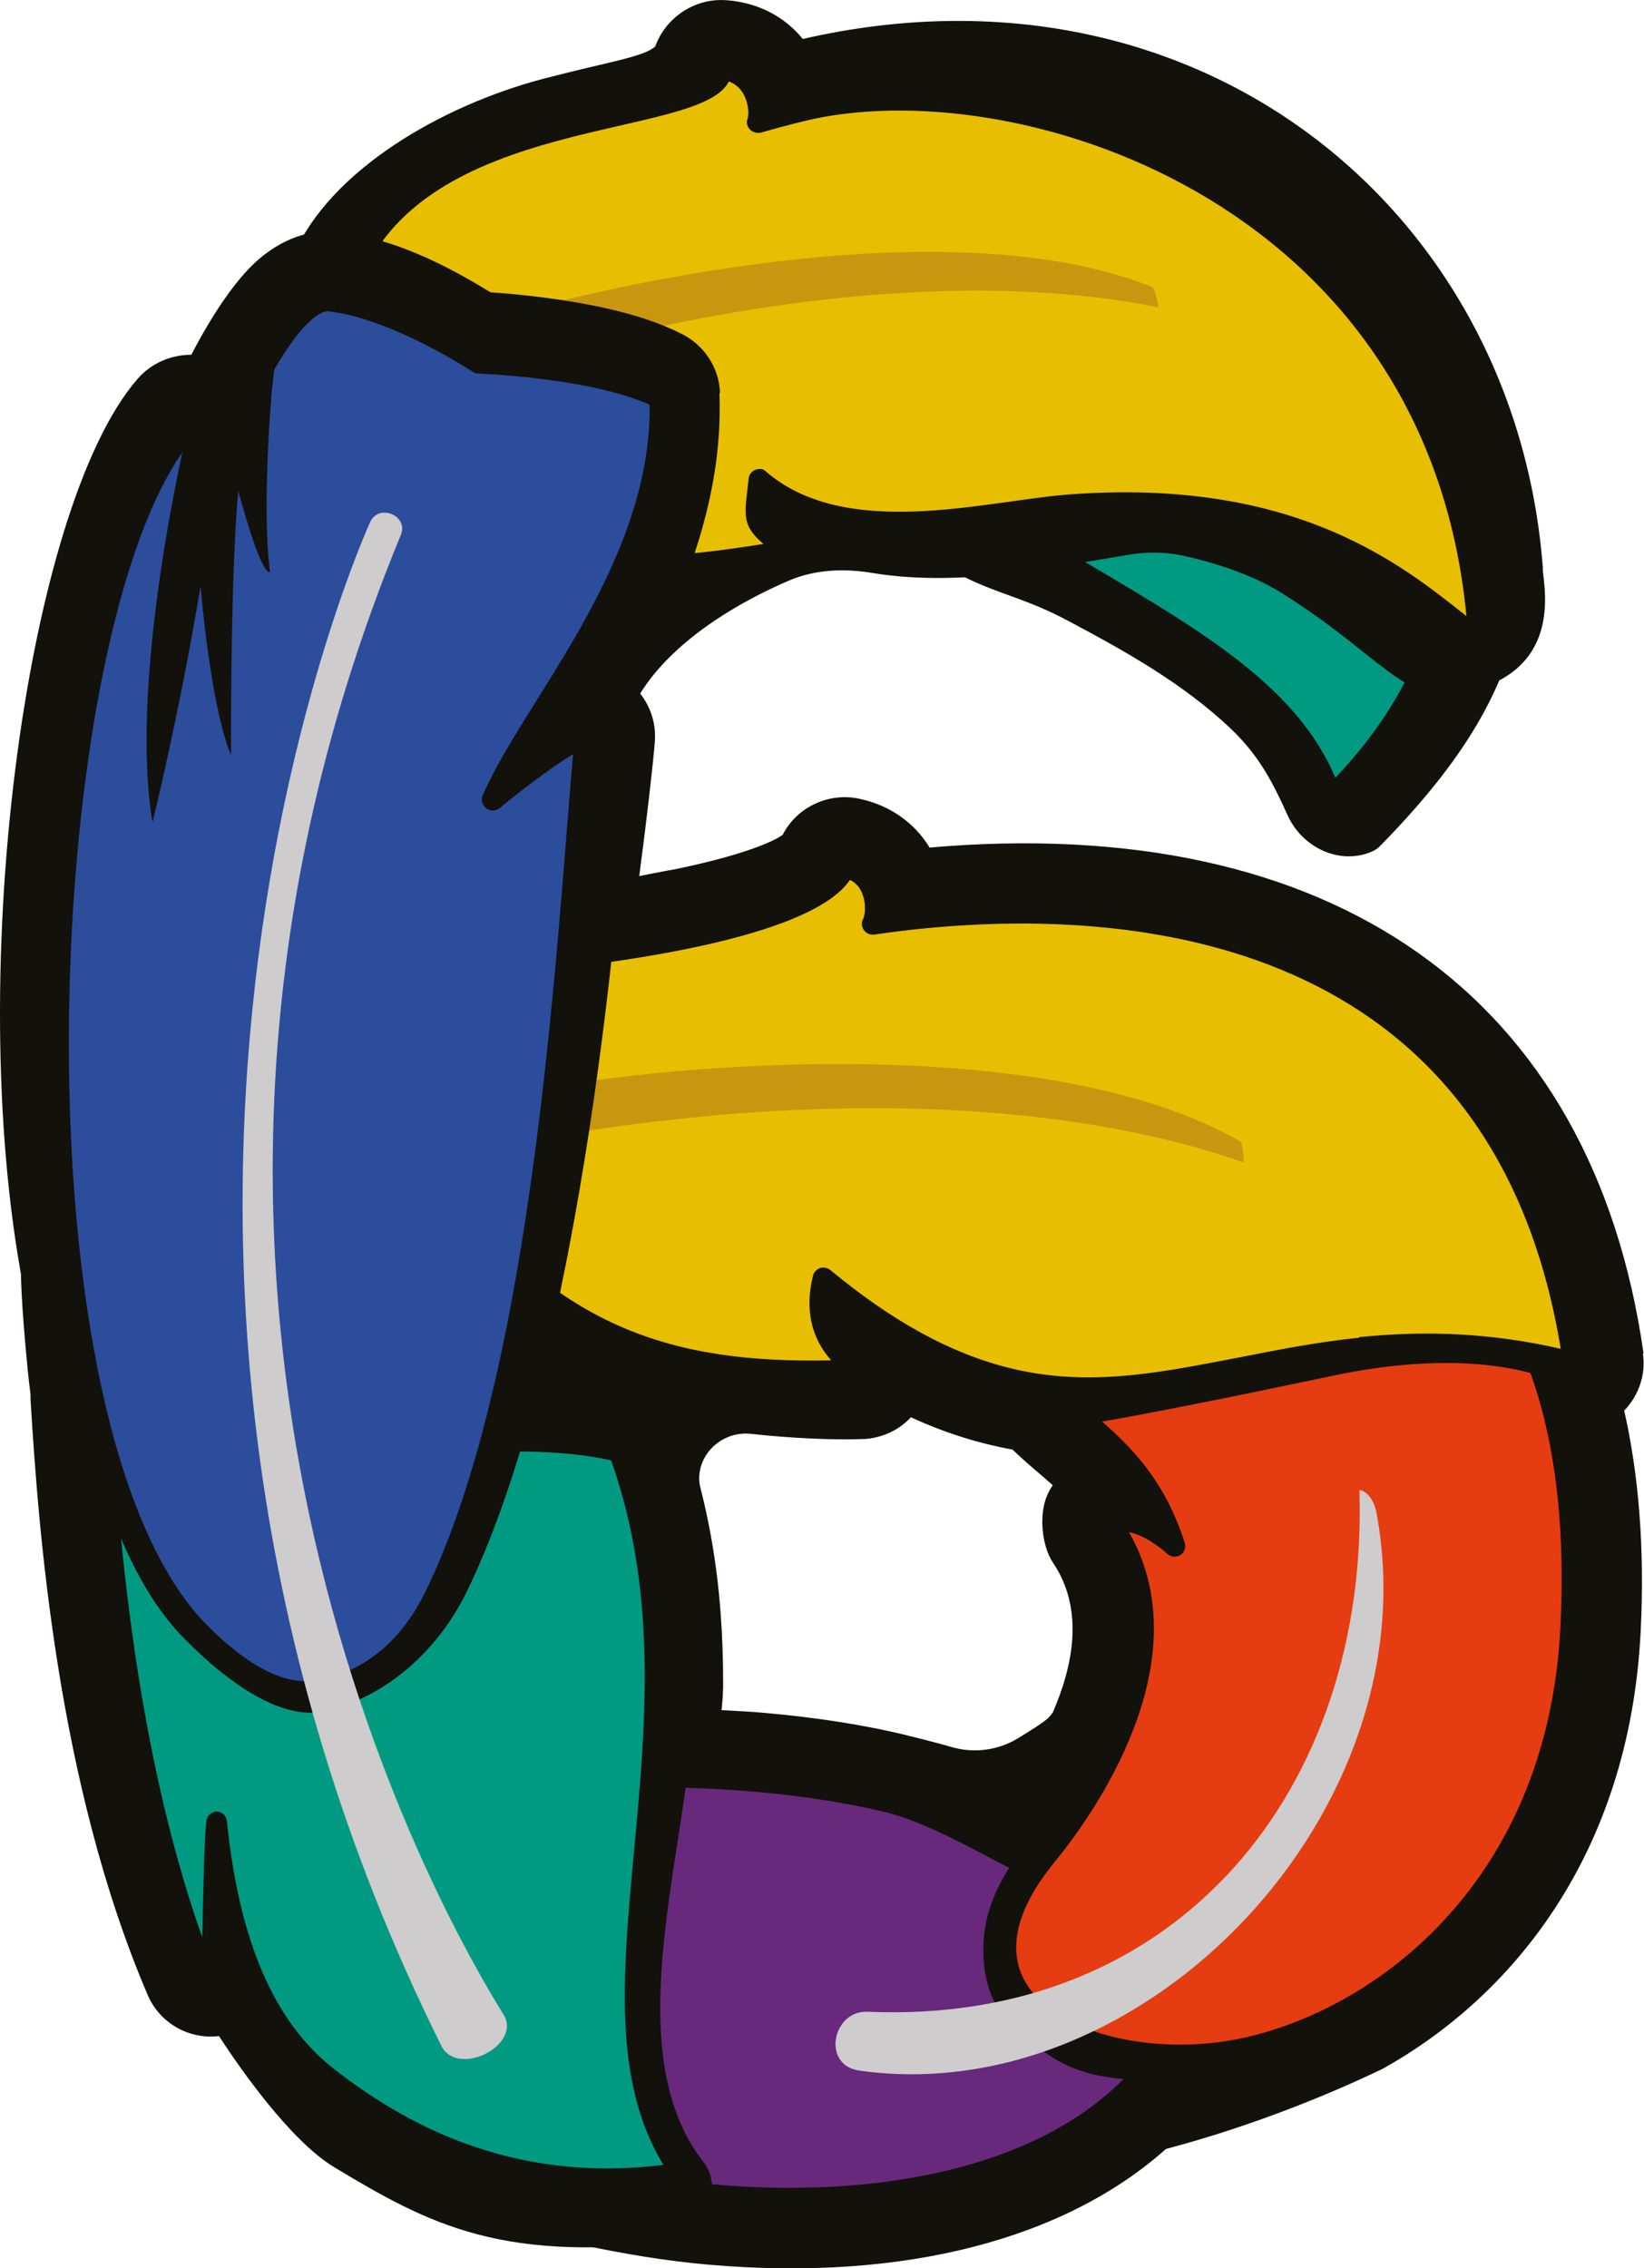 <?xml version="1.0" encoding="UTF-8"?> <svg xmlns="http://www.w3.org/2000/svg" width="29" height="40" viewBox="0 0 29 40" fill="none"><g clip-path="url(#clip0_1157_4338)"><path d="M12.076 36.165C11.929 35.02 12.067 33.885 12.224 32.75C12.372 31.712 12.702 31.283 12.732 30.236C12.707 30.241 12.761 29.978 12.756 29.666C12.756 28.024 12.535 26.265 11.756 24.511C11.86 24.511 11.973 24.506 12.076 24.506C11.559 24.034 11.017 23.59 10.411 23.225C9.45 22.64 8.431 22.377 7.322 22.216C6.233 22.06 5.11 21.924 4.011 22.012C2.868 22.104 2.05 22.479 1.242 23.274C0.961 23.546 0.045 19.551 0.488 24.155C0.503 24.297 0.518 24.438 0.538 24.584V24.667C0.676 26.962 1.006 31.449 2.607 35.186C2.819 35.678 3.331 35.97 3.863 35.907C4.188 36.409 5.105 37.744 5.898 38.221C7.563 39.22 8.874 39.951 12.185 39.493C12.205 39.493 12.224 39.488 12.244 39.483C12.564 39.425 12.835 39.23 13.008 38.967C12.554 38.075 12.2 37.14 12.072 36.155L12.076 36.165Z" fill="#13110C"></path><path d="M19.712 32.794C18.806 31.932 18.727 30.29 18.574 30.202C18.52 30.314 18.224 30.489 17.949 30.66C17.599 30.869 17.18 30.923 16.791 30.811C16.367 30.689 15.963 30.597 15.934 30.587C15.199 30.412 14.372 30.285 13.485 30.207C13.224 30.183 12.972 30.173 12.716 30.158C12.716 30.173 12.716 30.187 12.711 30.202C12.47 31.328 11.755 32.214 11.243 33.223C10.75 34.187 10.312 35.259 10.1 36.321C9.888 37.388 10.011 38.499 10.272 39.591C11.016 39.751 11.76 39.873 12.489 39.937C15.963 40.243 18.796 39.478 20.57 37.895C21.713 37.525 22.871 36.877 23.886 35.907C22.383 35.03 20.998 34.007 19.722 32.799L19.712 32.794Z" fill="#13110C"></path><path fill-rule="evenodd" clip-rule="evenodd" d="M7.686 31.547C7.686 31.547 12.135 30.938 15.643 31.776C17.225 32.156 19.201 33.905 21.314 33.91C20.723 38.991 13.643 40.01 7.085 37.354C6.405 35.795 6.627 32.453 7.686 31.547Z" fill="#68297C"></path><path d="M12.573 38.904C10.76 38.743 8.834 38.271 7.011 37.53C6.966 37.511 6.927 37.477 6.907 37.428C6.203 35.82 6.429 32.371 7.558 31.401C7.587 31.377 7.622 31.362 7.656 31.357C7.686 31.357 10.494 30.977 13.386 31.231C14.224 31.304 14.997 31.425 15.682 31.586C16.323 31.737 17.012 32.103 17.747 32.488C18.885 33.087 20.067 33.711 21.309 33.715C21.363 33.715 21.417 33.74 21.452 33.779C21.486 33.818 21.506 33.871 21.501 33.925C21.097 37.389 17.594 39.338 12.573 38.899M7.228 37.209C8.996 37.915 10.854 38.373 12.608 38.524C16.357 38.855 20.515 37.852 21.092 34.086C19.821 34.003 18.628 33.379 17.569 32.819C16.86 32.444 16.19 32.093 15.594 31.952C14.923 31.791 14.17 31.674 13.352 31.601C10.736 31.372 8.178 31.669 7.765 31.718C6.804 32.619 6.626 35.718 7.223 37.204" fill="#13110C"></path><path fill-rule="evenodd" clip-rule="evenodd" d="M7.332 20.872C4.691 18.777 1.326 18.694 1.326 18.694C1.326 18.694 1.371 21.228 1.745 24.497C1.765 24.75 1.937 30.88 3.706 35.06C3.716 35.06 3.721 35.055 3.731 35.05C3.75 34.163 3.913 33.325 3.957 32.994C4.041 33.788 4.179 34.47 4.371 35.074C4.617 35.191 4.81 35.42 4.819 35.693C4.819 35.708 4.819 35.713 4.819 35.722C4.829 35.747 4.844 35.776 4.854 35.8C4.864 35.815 4.874 35.834 4.893 35.854C4.928 35.903 4.962 35.951 4.997 35.995C5.085 36.112 5.184 36.219 5.283 36.327C5.302 36.346 5.327 36.37 5.342 36.385C5.386 36.429 5.43 36.473 5.475 36.517C5.879 36.906 6.253 37.208 6.751 37.457C7.332 37.749 7.874 38.124 8.475 38.217C9.052 38.309 9.628 38.334 10.18 38.49C10.751 38.465 11.362 38.407 12.013 38.319C9.268 34.504 15.033 26.987 7.327 20.872H7.332Z" fill="#009A83"></path><path d="M12.052 38.499H12.042C9.027 38.913 6.963 37.783 5.667 36.779C4.854 36.146 4.277 35.196 3.933 33.89C3.928 34.255 3.918 34.621 3.913 34.923V35.118C3.913 35.206 3.844 35.279 3.76 35.298C3.671 35.313 3.588 35.269 3.553 35.191C2.016 31.6 1.691 26.869 1.563 24.628V24.526C1.188 21.286 1.134 18.733 1.139 18.704C1.139 18.655 1.159 18.606 1.193 18.567C1.228 18.533 1.277 18.514 1.331 18.514C1.469 18.514 4.79 18.616 7.45 20.73C12.308 24.584 11.89 29.072 11.555 32.672C11.348 34.899 11.17 36.823 12.17 38.212C12.21 38.265 12.215 38.333 12.19 38.392C12.165 38.45 12.116 38.489 12.052 38.499ZM3.78 31.946C3.78 31.946 3.804 31.946 3.819 31.946C3.913 31.946 3.992 32.019 4.002 32.112C4.218 34.236 4.839 35.668 5.898 36.492C7.066 37.398 8.963 38.519 11.702 38.178C10.806 36.706 10.983 34.811 11.185 32.638C11.53 28.94 11.919 24.75 7.219 21.018C5.016 19.269 2.267 18.952 1.523 18.894C1.543 19.551 1.627 21.778 1.937 24.482L1.947 24.604C2.065 26.65 2.326 30.65 3.568 34.168C3.588 33.193 3.607 32.346 3.642 32.107C3.652 32.024 3.716 31.966 3.79 31.951" fill="#13110C"></path><path d="M26.103 9.891C26.078 9.862 26.054 9.827 26.034 9.798C26.009 9.769 25.965 9.715 25.95 9.696C25.812 9.545 25.649 9.413 25.502 9.277C25.324 9.111 25.137 8.955 24.955 8.795C24.073 8.721 23.186 8.697 22.299 8.692C20.772 8.682 19.24 8.566 17.717 8.682C16.953 8.741 16.2 8.902 15.456 9.062C15.436 9.062 15.411 9.072 15.387 9.077C15.589 9.238 15.796 9.399 16.003 9.545C16.249 9.73 16.5 9.847 16.48 9.862C17.353 10.456 17.899 10.446 18.831 10.943C19.851 11.484 20.861 12.049 21.703 12.843C22.22 13.331 22.462 13.822 22.718 14.388C22.959 14.909 23.546 15.226 24.102 15.055C24.191 15.026 24.265 14.992 24.319 14.943C24.334 14.928 24.349 14.914 24.364 14.899C26.004 13.228 26.576 12 26.832 10.748C26.556 10.49 26.32 10.178 26.113 9.9L26.103 9.891Z" fill="#13110C"></path><path fill-rule="evenodd" clip-rule="evenodd" d="M25.496 9.277C25.319 9.111 25.132 8.955 24.949 8.795C24.067 8.721 23.176 8.697 22.294 8.692C20.766 8.682 19.234 8.566 17.712 8.682C17.465 8.702 17.219 8.731 16.973 8.77C19.707 10.665 22.708 11.727 23.486 14.061C23.944 13.594 24.353 13.14 24.708 12.702C24.91 12.166 25.225 11.693 25.491 11.177C25.733 10.714 25.777 10.164 25.851 9.613C25.738 9.501 25.61 9.394 25.491 9.282L25.496 9.277Z" fill="#009A83"></path><path d="M25.572 9.339C25.443 10.66 24.971 12.238 23.556 13.715C22.886 12.131 21.236 11.152 19.344 10.031C18.649 9.622 17.94 9.193 17.245 8.726C17.068 8.75 16.89 8.774 16.713 8.804C17.531 9.383 18.363 9.88 19.152 10.343C21.093 11.493 22.763 12.487 23.31 14.109C23.33 14.168 23.384 14.216 23.443 14.231C23.502 14.246 23.566 14.231 23.611 14.187H23.616C25.118 12.648 25.705 11.035 25.897 9.646C25.793 9.539 25.68 9.437 25.567 9.339H25.572Z" fill="#13110C"></path><path fill-rule="evenodd" clip-rule="evenodd" d="M12.199 30.597C12.016 32.965 10.942 36.234 12.401 38.119C12.76 38.543 12.425 39.289 12.381 39.303C12.228 39.337 11.977 38.149 11.864 38.012C11.233 37.262 11.149 34.348 11.213 34.002C11.376 32.112 11.484 30.709 11.484 30.709C11.745 30.499 12.204 30.597 12.204 30.597" fill="#13110C"></path><path d="M27.217 10.031C26.744 3.688 21.117 -0.907 14.161 0.687C13.835 0.287 13.367 0.048 12.83 0.005C12.264 -0.044 11.746 0.302 11.559 0.818C11.362 1.003 10.746 1.086 9.588 1.388C7.77 1.866 5.829 3.006 5.179 4.492C4.282 5.164 5.598 4.526 5.125 5.559C4.597 6.713 7.209 6.061 7.514 7.196C7.893 8.618 7.588 10.056 7.824 11.488C7.869 11.761 7.913 12.034 7.958 12.302C8.672 12.195 9.391 12.097 10.111 12.156C10.963 12.219 10.14 13.281 10.958 13.154C11.106 11.883 12.49 10.85 13.924 10.236C14.382 10.041 14.895 10.022 15.387 10.104C16.195 10.241 17.067 10.197 17.713 10.124C18.299 10.056 19.314 9.885 19.91 9.783C20.255 9.724 20.61 9.734 20.95 9.817C21.59 9.968 22.177 10.182 22.635 10.475C24.354 11.556 24.783 12.428 25.773 12.229C27.572 11.868 27.242 10.402 27.212 10.027L27.217 10.031Z" fill="#13110C"></path><path fill-rule="evenodd" clip-rule="evenodd" d="M25.986 10.124C25.336 1.461 16.388 1.281 13.363 2.158C13.442 1.929 13.2 0.842 12.727 1.222C11.742 2.022 7.382 3.176 7.382 3.176L6.697 3.61C6.697 3.61 7.081 6.421 6.076 7.439C8.466 9.983 10.589 10.494 13.427 10.104C13.437 10.06 13.447 10.017 13.467 9.973L13.575 9.802C13.634 9.729 13.708 9.676 13.787 9.627C13.516 9.31 13.432 8.901 13.398 8.453C14.639 9.125 15.467 9.349 16.645 9.447C16.763 9.349 16.906 9.286 17.058 9.271C17.546 9.222 18.034 9.188 18.512 9.081C18.812 9.013 19.093 8.989 19.399 9.003C19.551 9.013 19.699 9.037 19.847 9.052C19.921 9.062 20 9.062 20.074 9.067C20.084 9.067 20.084 9.067 20.093 9.067C20.103 9.067 20.113 9.067 20.128 9.067C20.689 9.086 21.163 9.145 21.695 9.33C21.906 9.403 22.123 9.495 22.325 9.612C23.493 9.758 24.69 10.109 25.848 10.957C26.08 10.577 25.976 9.944 25.991 10.109L25.986 10.124Z" fill="#E8BF00"></path><path d="M14.073 1.773C13.895 1.817 13.728 1.861 13.575 1.905C13.56 1.749 13.511 1.574 13.412 1.423C13.265 1.194 13.033 1.062 12.747 1.038C12.654 1.033 12.255 0.994 12.235 1.086C12.107 1.72 9.579 2.485 6.722 3.191C6.608 3.362 6.485 3.527 6.357 3.683C6.278 3.781 6.195 3.873 6.116 3.971C6.185 4.253 6.268 4.638 6.318 5.057C7.421 1.997 12.348 2.48 12.856 1.437C12.954 1.471 13.033 1.535 13.092 1.622C13.206 1.793 13.216 2.017 13.186 2.095C13.161 2.163 13.181 2.236 13.23 2.285C13.28 2.334 13.344 2.353 13.422 2.339C13.644 2.275 13.895 2.207 14.171 2.139C17.822 1.237 25.158 3.469 25.868 10.865C24.749 9.983 22.872 8.414 18.842 8.721C17.384 8.833 14.91 9.544 13.496 8.302C13.447 8.258 13.373 8.263 13.309 8.292C13.25 8.321 13.21 8.38 13.206 8.443C13.142 9.047 13.058 9.247 13.467 9.593C10.688 10.036 8.791 9.997 6.333 7.444C6.751 6.938 6.594 6.587 6.347 6.29C6.303 6.699 6.18 7.069 5.938 7.313C5.869 7.386 5.864 7.498 5.938 7.571C8.491 10.29 10.722 10.699 13.555 10.285C13.6 10.236 13.644 10.188 13.684 10.134C13.693 10.114 13.703 10.095 13.713 10.071C13.743 9.983 13.782 9.9 13.841 9.827L13.989 9.691C13.989 9.691 14.038 9.666 14.063 9.652C13.777 9.442 13.61 9.155 13.58 8.799C16.058 10.241 18.689 9.116 19.433 9.086C20.729 9.038 24.419 10.548 25.631 10.943C25.651 10.947 26.021 11.016 26.04 11.016C26.08 11.016 26.08 10.309 26.109 10.28C26.159 10.241 26.188 10.183 26.183 10.119C25.577 2.144 17.901 0.828 14.073 1.773Z" fill="#13110C"></path><path fill-rule="evenodd" clip-rule="evenodd" d="M7.913 5.909C7.898 5.768 16.012 3.322 20.338 5.066C20.397 5.178 20.437 5.422 20.437 5.422C17.801 4.881 13.569 4.959 8.1 6.708C7.873 6.718 7.578 5.992 7.913 5.909Z" fill="#C9970F"></path><path d="M12.701 6.933C12.687 6.49 12.43 6.095 12.031 5.891C11.667 5.706 11.223 5.555 10.676 5.433C9.903 5.262 9.1 5.184 8.651 5.155C7.878 4.678 6.947 4.205 5.976 4.093C5.621 4.049 5.084 4.107 4.523 4.609C4.133 4.96 3.724 5.584 3.375 6.256C3.02 6.256 2.67 6.402 2.429 6.68C0.438 8.955 -0.685 17.379 0.458 22.928C0.827 25.418 1.202 26.987 1.788 28.132C1.778 27.961 1.768 27.791 1.754 27.62C1.744 27.518 1.734 27.416 1.719 27.318C1.719 27.299 1.685 27.167 1.685 27.157C1.631 27.002 1.557 26.855 1.502 26.704C1.35 26.251 1.424 25.871 1.502 25.423C1.581 24.989 1.985 24.726 2.419 24.775C2.838 24.824 3.148 25.277 3.074 25.681C3.05 25.818 3.005 25.954 2.985 26.09C2.995 26.081 3 26.173 2.99 26.159C3.015 26.232 3.045 26.305 3.074 26.373C3.114 26.471 3.138 26.578 3.173 26.675C3.183 26.685 3.192 26.69 3.202 26.704C3.37 26.977 3.498 27.226 3.567 27.538C3.503 25.959 3.532 24.341 3.956 24.522C4.557 24.78 5.193 24.926 5.833 25.019C5.863 24.497 5.897 23.981 5.951 23.459C6.035 22.685 6.306 21.949 6.429 21.179C6.538 20.502 6.439 19.805 6.39 19.128C6.296 17.764 6.39 16.419 7.292 15.323C8.124 14.315 9.607 17.223 10.878 16.989C11.11 16.945 11.253 15.64 11.312 15.167C11.386 14.631 11.534 13.364 11.553 13.053C11.573 12.702 11.44 12.361 11.189 12.117C11.982 10.67 12.765 8.892 12.691 6.938L12.701 6.933Z" fill="#13110C"></path><path d="M28.991 23.863C28.094 17.564 23.512 14.329 16.398 14.947C16.132 14.509 15.703 14.207 15.176 14.09C14.624 13.963 14.057 14.231 13.806 14.723C13.589 14.879 12.949 15.118 11.87 15.337C11.402 15.41 10.599 15.634 10.569 15.444C9.584 15.985 9.648 15.893 9.032 16.852C8.347 17.924 8.751 19.313 8.894 20.482C9.071 21.944 8.559 23.323 8.593 24.774C8.598 25.052 8.603 25.325 8.608 25.598C9.333 25.588 10.057 25.598 10.761 25.749C11.599 25.934 11.53 26.28 12.358 26.27C12.358 26.27 12.358 26.265 12.358 26.26C12.22 25.724 12.693 25.227 13.245 25.286C13.939 25.364 14.718 25.398 15.215 25.378C15.24 25.378 15.265 25.378 15.289 25.374H15.299C15.604 25.34 15.876 25.203 16.068 24.994C16.659 25.266 17.25 25.452 17.861 25.564C17.984 25.681 18.112 25.797 18.245 25.91C18.359 26.007 18.467 26.1 18.57 26.192C18.531 26.251 18.497 26.309 18.472 26.372C18.324 26.704 18.373 27.259 18.576 27.561C19.122 28.37 18.94 29.354 18.57 30.202C18.452 30.367 18.25 30.577 18.058 30.733C17.723 31.015 17.373 31.293 17.063 31.605C17.107 31.644 17.152 31.688 17.186 31.741C17.28 31.888 17.388 32.073 17.491 32.165C17.63 32.287 17.792 32.37 17.925 32.492C18.28 32.823 18.492 33.266 18.812 33.627C18.984 33.817 19.172 33.987 19.324 34.197C19.453 34.372 19.546 34.567 19.679 34.743C19.842 34.957 20.113 35.123 20.389 35.249C21.044 35.542 21.788 35.688 22.502 35.795C22.729 35.829 21.62 36.185 21.837 36.273C22.103 36.38 20.896 36.467 21.098 36.657C21.216 36.77 20.398 37.832 20.556 37.9C22.207 37.466 23.626 36.852 24.384 36.487C26.636 35.235 28.745 32.74 28.942 28.76C29.016 27.244 28.897 25.968 28.651 24.877C28.907 24.609 29.035 24.243 28.981 23.873L28.991 23.863Z" fill="#13110C"></path><path fill-rule="evenodd" clip-rule="evenodd" d="M18.447 32.721C19.482 31.455 20.999 28.926 19.605 26.88C20.048 26.646 20.713 27.265 20.713 27.265C19.58 23.659 15.663 25.749 19.004 17.447C20.029 20.375 28.207 18.68 27.715 28.692C27.498 33.087 24.68 35.406 22.211 36.059C19.595 36.751 16.24 35.411 18.442 32.716" fill="#E53C11"></path><path d="M21.407 36.395C19.756 36.565 18.244 36.034 17.736 35.103C17.465 34.606 17.342 33.768 18.298 32.599C18.934 31.824 20.899 29.12 19.446 26.982C19.416 26.938 19.407 26.884 19.416 26.831C19.431 26.782 19.466 26.738 19.51 26.709C19.747 26.582 20.062 26.64 20.313 26.762C19.948 25.997 19.436 25.554 18.934 25.13C17.643 24.034 16.529 23.084 18.83 17.379C18.86 17.306 18.924 17.262 19.012 17.262C19.091 17.262 19.16 17.315 19.19 17.388C19.5 18.28 20.604 18.733 21.88 19.259C24.565 20.365 28.245 21.876 27.905 28.706C27.684 33.228 24.728 35.596 22.264 36.248C21.988 36.321 21.703 36.375 21.412 36.404M19.919 27.025C21.22 29.33 19.254 32.044 18.599 32.843C17.943 33.642 17.761 34.363 18.076 34.933C18.51 35.722 19.894 36.18 21.372 36.029C21.643 36 21.914 35.951 22.166 35.883C24.506 35.264 27.314 33.008 27.526 28.687C27.851 22.119 24.457 20.726 21.732 19.605C20.559 19.123 19.525 18.699 19.027 17.919C17.032 23.02 17.988 23.829 19.185 24.848C19.806 25.379 20.51 25.978 20.899 27.211C20.924 27.293 20.89 27.381 20.821 27.425C20.747 27.469 20.653 27.459 20.589 27.401C20.481 27.298 20.18 27.069 19.919 27.02" fill="#13110C"></path><path fill-rule="evenodd" clip-rule="evenodd" d="M9.007 16.975C9.007 16.975 14.452 16.536 14.9 15.279C15.496 15.411 15.506 16.078 15.398 16.293C18.516 15.845 26.537 15.435 27.764 24.035C21.98 22.568 19.585 26.729 14.53 22.534C14.373 23.177 14.545 23.752 15.156 24.156C11.845 24.302 9.623 23.635 7.426 20.517C8.569 19.65 9.002 16.975 9.002 16.975" fill="#E8BF00"></path><path d="M27.783 24.219C27.783 24.219 27.738 24.219 27.714 24.219C26.482 23.907 25.304 23.825 24.014 23.956C23.274 24.034 22.585 24.171 21.915 24.302C21.279 24.429 20.678 24.546 20.062 24.609C18.648 24.755 16.914 24.658 14.662 22.884C14.637 23.333 14.825 23.698 15.224 23.976C15.288 24 15.342 24.058 15.352 24.132C15.362 24.239 15.288 24.317 15.175 24.336C15.175 24.336 15.165 24.336 15.16 24.336C11.918 24.477 9.592 23.917 7.267 20.619C7.208 20.536 7.227 20.424 7.306 20.361C8.375 19.547 8.804 16.965 8.809 16.936C8.824 16.853 8.903 16.794 8.981 16.78C8.981 16.78 9.144 16.765 9.42 16.741C12.415 16.429 14.49 15.829 14.716 15.211C14.751 15.123 14.844 15.069 14.938 15.089C15.214 15.152 15.426 15.318 15.539 15.562C15.618 15.722 15.643 15.903 15.633 16.063C15.795 16.044 15.963 16.024 16.145 16.005C20.067 15.601 26.817 16.098 27.945 24.005C27.955 24.068 27.93 24.132 27.886 24.171C27.857 24.2 27.817 24.214 27.778 24.219M23.974 23.581C25.216 23.454 26.354 23.518 27.531 23.786C26.329 16.458 19.929 15.995 16.189 16.385C15.909 16.414 15.652 16.448 15.421 16.482C15.342 16.487 15.283 16.463 15.239 16.404C15.199 16.346 15.189 16.273 15.224 16.209C15.263 16.137 15.283 15.917 15.199 15.732C15.155 15.635 15.086 15.562 14.992 15.518C14.342 16.482 11.292 16.936 9.464 17.125C9.341 17.14 9.242 17.145 9.164 17.155C9.06 17.71 8.627 19.688 7.681 20.555C9.755 23.425 11.849 24.049 14.662 23.99C14.307 23.591 14.194 23.084 14.342 22.495C14.357 22.431 14.406 22.383 14.465 22.363C14.529 22.343 14.598 22.358 14.647 22.397C16.909 24.273 18.569 24.395 20.023 24.244C20.619 24.18 21.21 24.063 21.841 23.942C22.516 23.81 23.215 23.669 23.974 23.591" fill="#13110C"></path><path fill-rule="evenodd" clip-rule="evenodd" d="M9.47 19.255C9.47 19.113 17.856 17.812 21.891 20.136C21.935 20.253 21.94 20.502 21.94 20.502C19.408 19.601 15.205 19.099 9.544 20.073C9.322 20.049 9.125 19.294 9.47 19.259" fill="#C9970F"></path><path fill-rule="evenodd" clip-rule="evenodd" d="M11.652 7.02C10.588 6.479 8.45 6.401 8.45 6.401C7.721 5.934 6.691 5.408 5.834 5.31C4.981 5.208 3.764 8.282 3.774 8.643C3.429 8.565 3.365 7.483 3.365 7.483C0.798 10.411 0.197 22.372 2.444 27.162C3.03 28.419 4.883 29.978 5.681 29.807C6.587 29.617 7.312 29.105 7.898 28.38C7.932 28.243 7.972 28.112 8.016 27.98C8.051 27.873 8.095 27.77 8.144 27.668C8.134 27.605 8.13 27.541 8.144 27.468C8.164 27.347 8.203 27.176 8.272 27.069C8.272 27.064 8.272 27.064 8.277 27.059C8.277 27.059 8.277 27.054 8.277 27.049C8.277 27.03 8.287 27.011 8.292 26.991C8.307 26.918 8.317 26.845 8.332 26.772C8.366 26.567 8.41 26.363 8.455 26.163C8.553 25.719 8.74 25.32 8.898 24.896C8.938 24.794 8.977 24.696 9.011 24.594C9.011 24.579 9.021 24.57 9.021 24.55C9.031 24.501 9.046 24.448 9.051 24.399C9.09 24.17 9.105 23.965 9.184 23.736C9.184 23.727 9.184 23.727 9.189 23.722C9.194 23.683 9.204 23.649 9.209 23.61C9.218 23.551 9.228 23.498 9.238 23.439C9.209 23.342 9.199 23.239 9.223 23.137C9.238 22.947 9.322 22.757 9.42 22.591C9.489 22.474 9.549 22.353 9.608 22.226C9.672 22.09 9.741 21.953 9.815 21.822C9.879 21.705 9.943 21.588 9.987 21.461C10.007 21.412 10.036 21.364 10.066 21.32C10.401 17.909 10.238 14.445 10.322 12.964C9.815 13.159 8.686 14.09 8.686 14.09C9.356 12.506 11.756 9.924 11.642 7.006L11.652 7.02Z" fill="#2B4D9C"></path><path d="M5.838 30.153C5.793 30.163 5.749 30.173 5.705 30.182C5 30.328 4.089 29.754 3.236 28.881C-0.341 25.247 0.502 10.46 3.221 7.356C3.271 7.298 3.359 7.279 3.428 7.303C3.502 7.327 3.551 7.395 3.556 7.469C3.576 7.756 3.625 8.024 3.685 8.209C3.931 7.434 4.591 5.953 5.232 5.378C5.448 5.184 5.66 5.096 5.857 5.12C6.833 5.237 7.951 5.861 8.513 6.216C8.749 6.226 9.725 6.285 10.641 6.484C11.095 6.587 11.469 6.708 11.745 6.85C11.809 6.879 11.844 6.942 11.848 7.011C11.927 9.145 10.735 11.054 9.774 12.589C9.587 12.886 9.415 13.159 9.267 13.417C9.612 13.164 10.006 12.896 10.267 12.799C10.326 12.774 10.395 12.784 10.444 12.823C10.498 12.862 11.144 12.711 11.139 12.769C10.976 15.668 10.287 23.844 8.237 28.063C7.67 29.223 6.72 29.919 5.843 30.148M3.226 7.965C0.704 11.532 0.246 25.198 3.64 28.648C4.399 29.417 5.069 29.744 5.636 29.627C6.463 29.456 7.089 28.925 7.513 28.053C9.439 24.087 9.819 16.575 10.109 13.3C9.671 13.564 9.06 14.046 8.813 14.251C8.744 14.304 8.651 14.309 8.577 14.255C8.508 14.202 8.483 14.109 8.513 14.031C8.715 13.559 9.05 13.018 9.439 12.394C10.356 10.933 11.489 9.115 11.459 7.137C11.218 7.03 10.912 6.933 10.543 6.85C9.553 6.631 8.444 6.587 8.434 6.587C8.4 6.587 8.365 6.577 8.34 6.557C7.552 6.056 6.739 5.685 6.109 5.544C6.005 5.52 5.902 5.505 5.803 5.49C5.724 5.481 5.616 5.534 5.493 5.641C4.768 6.27 3.96 8.36 3.955 8.633C3.955 8.691 3.931 8.745 3.882 8.784C3.837 8.818 3.778 8.838 3.724 8.823C3.428 8.755 3.285 8.336 3.221 7.961" fill="#13110C"></path><path fill-rule="evenodd" clip-rule="evenodd" d="M18.6 25.174C18.6 25.174 18.452 25.325 23.433 24.278C23.897 24.18 26.124 23.688 27.71 24.478C27.631 24.171 27.513 24.107 27.513 24.107C26.395 23.776 25.562 23.323 22.428 24.01C19.679 24.453 18.107 24.366 18.107 24.366L18.605 25.174H18.6Z" fill="#13110C"></path><path fill-rule="evenodd" clip-rule="evenodd" d="M6.529 9.208C6.529 9.208 0.71 21.866 7.79 36.088C8.071 36.624 9.16 36.098 8.903 35.562C8.49 34.875 1.237 23.576 7.071 9.433C7.213 9.092 6.681 8.872 6.529 9.208Z" fill="#CECCCC"></path><path fill-rule="evenodd" clip-rule="evenodd" d="M18.909 31.327C18.348 32.36 17.387 33.067 17.347 34.304C17.328 34.855 17.48 35.405 17.875 35.732C18.688 36.394 19.037 37.072 22.797 36.419C23.299 36.029 23.407 35.737 23.407 35.737C22.388 36.005 21.486 36.414 19.683 36.117C17.88 35.819 17.776 35.006 17.727 34.377C17.677 33.749 18.431 32.755 18.963 32.175C19.495 31.595 19.436 30.533 19.436 30.533L18.904 31.323L18.909 31.327Z" fill="#13110C"></path><path fill-rule="evenodd" clip-rule="evenodd" d="M15.309 35.478C20.797 35.712 24.143 31.537 23.98 26.28C24.064 26.27 24.232 26.411 24.281 26.679C25.261 31.917 20.206 37.227 15.161 36.516C14.486 36.423 14.683 35.449 15.304 35.478" fill="#CECCCC"></path><path fill-rule="evenodd" clip-rule="evenodd" d="M4.799 6.85C4.799 6.85 4.607 8.935 4.764 10.09C4.592 10.129 4.203 8.658 4.203 8.658C4.06 10.197 4.075 13.32 4.075 13.32C3.705 12.419 3.538 10.338 3.538 10.338C3.158 12.619 2.69 14.504 2.69 14.504C2.266 11.961 3.272 7.737 3.272 7.737C3.488 8.414 3.508 8.468 3.508 8.468C3.951 6.855 4.104 6.183 4.104 6.183C4.272 7.157 4.272 7.206 4.272 7.206L4.907 5.715C4.888 6.139 4.799 6.85 4.799 6.85Z" fill="#13110C"></path></g><defs><clipPath id="clip0_1157_4338"><rect width="29" height="40" fill="white"></rect></clipPath></defs></svg> 